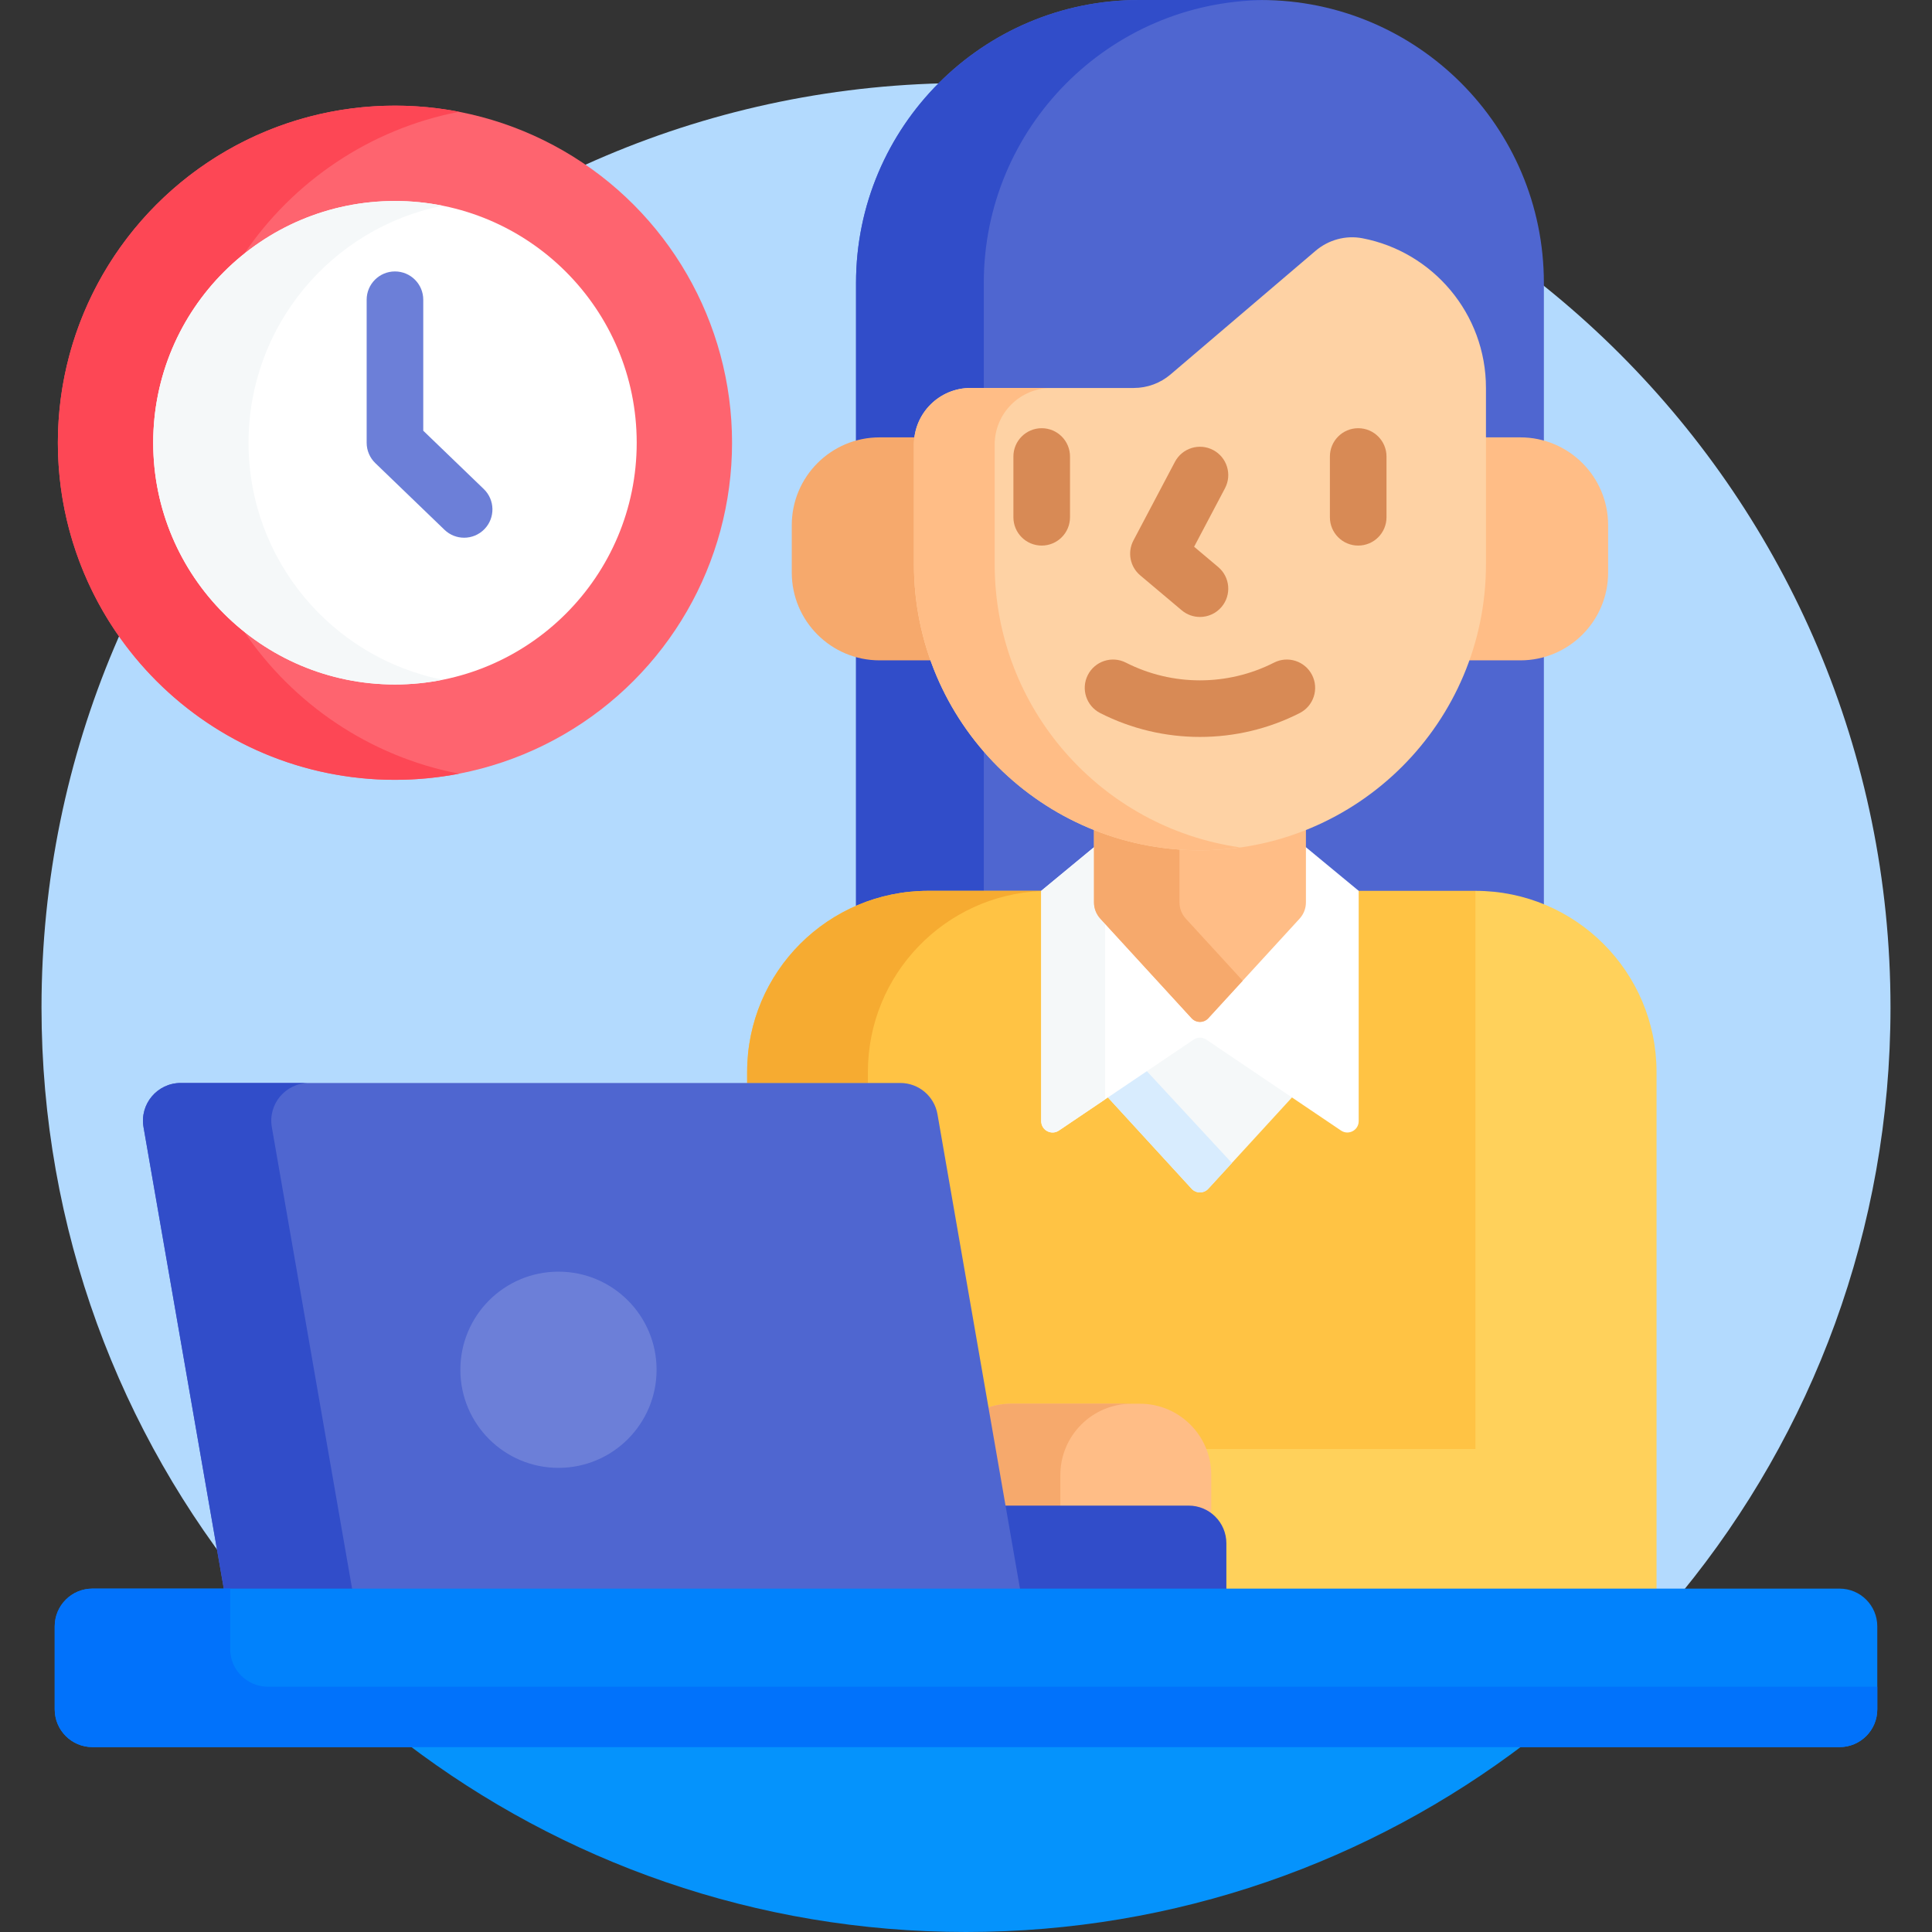 <svg xmlns="http://www.w3.org/2000/svg" id="Capa_1" height="512" viewBox="0 0 512 512" width="512"><rect x="0" y="0" width="512" height="512" fill="#333333" stroke="none"/><g><g><path d="m445.733 422c34.538-42.228 55.267-96.191 55.267-155 0-135.31-109.69-245-245-245s-245 109.69-245 245c0 58.809 20.729 112.772 55.267 155z" fill="#b3dafe"></path></g><path d="m246 237.081h145.407c6.287 0 12.282 1.279 17.736 3.591v-165.672c0-41.421-33.579-75-75-75h-32.286c-41.421 0-75 33.579-75 75v166.172c5.852-2.621 12.327-4.091 19.143-4.091z" fill="#4f66d0"></path><g><path d="m260.714 75c0-41.158 33.157-74.557 74.215-74.98-.263-.003-.523-.02-.786-.02h-32.286c-41.421 0-75 33.579-75 75v166.172c5.852-2.621 12.327-4.091 19.143-4.091h14.714z" fill="#314dc9"></path></g><path d="m107.705 462c41.169 31.36 92.548 50 148.295 50s107.126-18.64 148.295-50z" fill="#0593fc"></path><g><g><path d="m243.204 149.545v-31.728c0-.649.06-1.284.146-1.91h-10.253c-12.85 0-23.267 10.417-23.267 23.267v12.559c0 12.85 10.417 23.267 23.267 23.267h14.573c-2.886-7.95-4.466-16.521-4.466-25.455z" fill="#f6a96c"></path><path d="m402.903 115.907h-10.107v33.638c0 8.934-1.58 17.505-4.466 25.455h14.573c12.85 0 23.267-10.417 23.267-23.267v-12.559c0-12.85-10.417-23.267-23.267-23.267z" fill="#ffbd86"></path></g><path d="m325 409c0-3.163-1.458-6.073-4-7.986v-10.104c0-2.025-.318-4.007-.948-5.91h71.948v-148l-1-.919h-145c-26.51 0-48 21.49-48 48v137.919h126l1-.418z" fill="#ffc344"></path><path d="m275.934 236.081h-29.934c-26.51 0-48 21.49-48 48v2.919h32v-2.919c0-25.817 20.384-46.865 45.934-47.948z" fill="#f6ab31"></path><path d="m320.241 274.68c-.665-.449-1.439-.686-2.241-.686s-1.576.237-2.24.685l-22.831 15.412 22.857 24.934c1.191 1.299 3.239 1.299 4.43 0l22.857-24.934z" fill="#f5f8f9"></path><g><path d="m303.238 283.132-10.309 6.959 22.857 24.934c1.191 1.299 3.239 1.299 4.43 0l6.249-6.817z" fill="#d8ecfe"></path></g><path d="m320 390.91v10.603l.399.3c2.289 1.722 3.601 4.342 3.601 7.187v13h115v-137.919c0-26.51-21.49-48-48-48v147.919h-72.39c.894 2.128 1.39 4.462 1.39 6.91z" fill="#ffd15b"></path><path d="m265.637 400h49.363c2.306 0 4.406.879 6 2.311v-11.401c0-10.444-8.466-18.91-18.91-18.91h-34.18c-2.443 0-4.769.479-6.912 1.322z" fill="#ffbd86"></path><path d="m265.637 400h15.363v-9.09c0-10.444 8.466-18.91 18.91-18.91h-32c-2.443 0-4.769.479-6.912 1.322z" fill="#f6a96c"></path><path d="m318 224.341c-8.145 0-15.983-1.327-23.329-3.745l-18.737 15.485v61.036c0 2.408 2.69 3.837 4.686 2.49l35.699-24.098c1.016-.686 2.346-.686 3.362 0l35.699 24.098c1.996 1.347 4.686-.083 4.686-2.49v-61.036l-18.737-15.485c-7.346 2.418-15.184 3.745-23.329 3.745z" fill="#fff"></path><path d="m291.596 243.451c-1.079-1.177-1.678-2.716-1.678-4.313v-14.615l-13.984 11.557v61.036c0 2.408 2.69 3.837 4.686 2.49l12.248-8.268v-46.499z" fill="#f5f8f9"></path><g><path d="m318 224.341c-9.929 0-19.405-1.962-28.082-5.49v20.288c0 1.597.599 3.136 1.678 4.313l24.189 26.388c1.191 1.299 3.239 1.299 4.43 0l24.189-26.388c1.079-1.177 1.678-2.716 1.678-4.313v-20.289c-8.677 3.529-18.153 5.491-28.082 5.491z" fill="#ffbd86"></path><path d="m312.575 239.139v-15.016c-7.959-.574-15.576-2.392-22.657-5.272v20.288c0 1.597.599 3.136 1.678 4.313l24.189 26.388c1.191 1.299 3.239 1.299 4.43 0l9.113-9.942-15.076-16.446c-1.079-1.178-1.677-2.717-1.677-4.313z" fill="#f6a96c"></path></g><g><g><path d="m348.618 66.486-38.413 32.746c-2.714 2.314-6.164 3.585-9.731 3.585h-43.27c-8.284 0-15 6.716-15 15v31.728c0 41.861 33.935 75.796 75.796 75.796 41.861 0 75.796-33.935 75.796-75.796v-46.728c0-19.691-14.087-36.093-32.733-39.675-4.432-.852-9.011.416-12.445 3.344z" fill="#fed2a4"></path></g><path d="m263.602 149.545v-31.728c0-8.284 6.716-15 15-15h-21.398c-8.284 0-15 6.716-15 15v31.728c0 41.861 33.935 75.796 75.796 75.796 3.615 0 7.162-.28 10.64-.774-36.763-5.226-65.038-36.815-65.038-75.022z" fill="#ffbd86"></path><g><g><g><path d="m276.062 144.583c-4.142 0-7.5-3.358-7.5-7.5v-16.103c0-4.142 3.358-7.5 7.5-7.5s7.5 3.358 7.5 7.5v16.102c0 4.143-3.358 7.501-7.5 7.501z" fill="#d88a55"></path></g><g><path d="m359.938 144.583c-4.142 0-7.5-3.358-7.5-7.5v-16.103c0-4.142 3.358-7.5 7.5-7.5s7.5 3.358 7.5 7.5v16.102c0 4.143-3.358 7.501-7.5 7.501z" fill="#d88a55"></path></g></g><g><path d="m317.996 163.5c-1.706 0-3.42-.579-4.827-1.763l-11-9.263c-2.698-2.272-3.448-6.118-1.802-9.237l11-20.842c1.934-3.664 6.47-5.065 10.134-3.132 3.663 1.933 5.065 6.47 3.132 10.133l-8.179 15.497 6.377 5.371c3.168 2.668 3.574 7.399.906 10.568-1.484 1.761-3.605 2.668-5.741 2.668z" fill="#d88a55"></path></g></g></g><g><path d="m318 195.296c-9.079 0-18.159-2.109-26.435-6.326-3.691-1.88-5.158-6.397-3.278-10.087 1.88-3.692 6.399-5.158 10.087-3.278 12.289 6.262 26.961 6.262 39.25 0 3.689-1.881 8.206-.414 10.087 3.278 1.88 3.69.413 8.207-3.278 10.087-8.274 4.217-17.354 6.326-26.433 6.326z" fill="#d88a55"></path></g></g><g><path d="m269.463 422h55.537v-13c0-5.523-4.477-10-10-10h-49.537z" fill="#314dc9"></path><path d="m59.478 422h211l-22.037-126.713c-.833-4.79-4.99-8.287-9.852-8.287h-190.7c-6.208 0-10.916 5.597-9.852 11.713z" fill="#4f66d0"></path><path d="m59.478 422h34l-21.441-123.287c-1.064-6.116 3.644-11.713 9.852-11.713h-34c-6.208 0-10.916 5.597-9.852 11.713z" fill="#314dc9"></path><g><circle cx="148" cy="363" fill="#6c7fd8" r="26"></circle></g></g><g><path d="m487.5 463h-463c-5.523 0-10-4.477-10-10v-22c0-5.523 4.477-10 10-10h463c5.523 0 10 4.477 10 10v22c0 5.523-4.477 10-10 10z" fill="#0182fc"></path></g><g><path d="m71 447c-5.523 0-10-4.477-10-10v-16h-36.5c-5.523 0-10 4.477-10 10v22c0 5.523 4.477 10 10 10h463c5.523 0 10-4.477 10-10v-6z" fill="#0172fb"></path></g><g><g><circle cx="104.668" cy="117.332" fill="#fe646f" r="89.332"></circle></g><path d="m64.678 167.368c-14.67-11.74-24.076-29.785-24.076-50.036s9.406-38.296 24.077-50.036c13.03-19.227 33.343-33.117 56.99-37.674-5.504-1.061-11.186-1.623-17-1.623-49.337 0-89.332 39.995-89.332 89.332s39.995 89.332 89.332 89.332c5.814 0 11.496-.562 17-1.623-23.648-4.555-43.961-18.445-56.991-37.672z" fill="#fd4755"></path><g><circle cx="104.668" cy="117.332" fill="#fff" r="64.066"></circle></g><path d="m65.867 117.332c0-31.058 22.102-56.948 51.434-62.815-4.085-.817-8.308-1.252-12.633-1.252-35.383 0-64.066 28.684-64.066 64.066s28.683 64.066 64.066 64.066c4.325 0 8.548-.435 12.633-1.252-29.332-5.865-51.434-31.755-51.434-62.813z" fill="#f5f8f9"></path><g><path d="m122.999 142.5c-1.873 0-3.749-.697-5.204-2.1l-18.332-17.668c-1.467-1.414-2.295-3.363-2.295-5.4v-37.898c0-4.142 3.358-7.5 7.5-7.5s7.5 3.358 7.5 7.5v34.71l16.037 15.456c2.982 2.875 3.07 7.623.196 10.605-1.473 1.527-3.436 2.295-5.402 2.295z" fill="#6c7fd8"></path></g></g></g></svg>